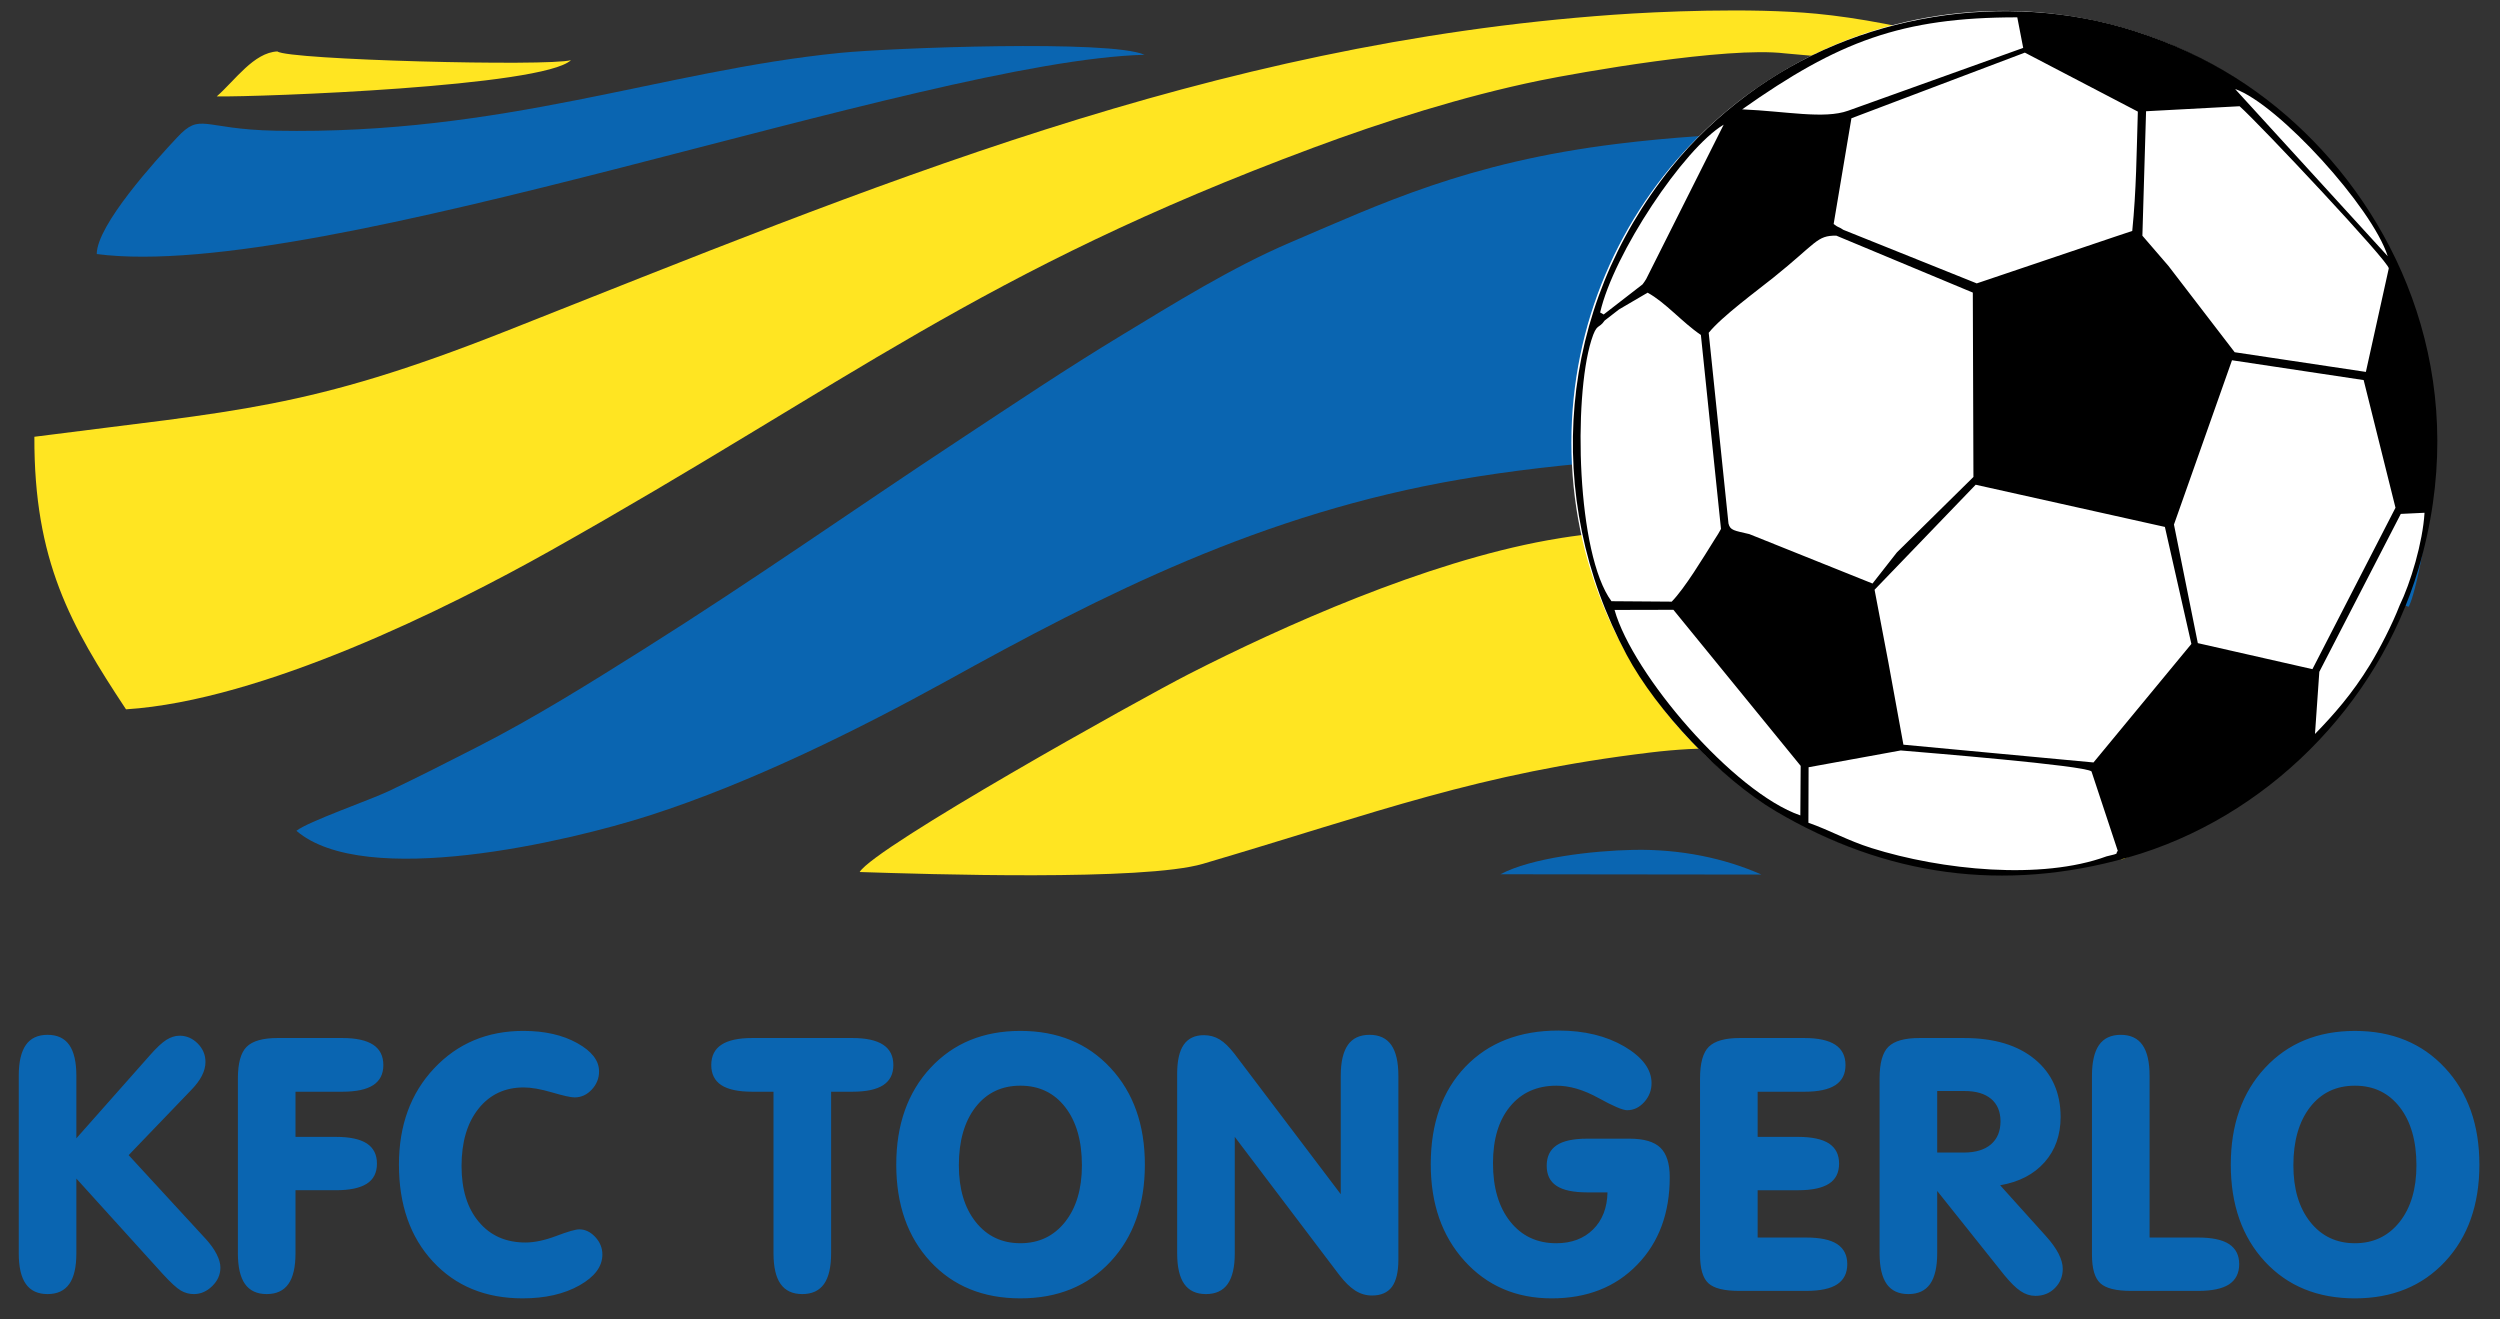<?xml version="1.0" encoding="UTF-8" standalone="no"?> <svg xmlns="http://www.w3.org/2000/svg" xmlns:xlink="http://www.w3.org/1999/xlink" xmlns:serif="http://www.serif.com/" width="100%" height="100%" viewBox="0 0 288 152" version="1.1" xml:space="preserve" style="fill-rule:evenodd;clip-rule:evenodd;stroke-linejoin:round;stroke-miterlimit:2;"><rect x="0" y="0" width="288" height="152" fill="#333333" stroke="none"/><g id="Laag-1" serif:id="Laag 1"><path d="M244.44,99.001c9.363,-3.643 21.051,-8.794 26.274,-19.496c-54.29,-23.339 -85.303,-18.549 -92.418,-17.267c-14.094,2.54 -30.542,9.901 -41.346,15.418c-5.678,2.9 -36.148,19.899 -37.918,22.8c7.679,0.251 32.746,1.06 39.554,-0.947c20.278,-5.976 31.609,-10.421 51.594,-12.83c23.564,-2.839 43.472,7.418 54.26,12.322m-3.332,-87.896c-7.81,-5.042 -22.362,-8.625 -31.886,-9.528c-7.588,-0.719 -18.185,-0.246 -23.345,0.121c-46.6,3.316 -85.357,19.773 -127.714,36.498c-22.782,8.997 -30.888,9.093 -54.203,12.119c-0.054,14.298 4.186,21.769 10.556,31.399c15.706,-1.008 37.102,-11.652 48.935,-18.302c34.364,-19.311 49.317,-32.064 87.826,-46.391c8.065,-3.001 17.254,-5.929 26.079,-7.741c4.48,-0.919 21.583,-3.941 28.245,-3.135c0.822,0.099 28.411,2.263 35.507,4.96m-216.141,0.002c4.964,0.072 37.595,-1.119 40.811,-4.179c-2.591,0.749 -32.661,-0.031 -33.822,-1.005c-2.733,0.14 -4.853,3.31 -6.989,5.184" style="fill:#ffe522;"></path><path d="M17.244,121.594c0.758,-0.868 1.4,-1.468 1.913,-1.796c0.511,-0.321 1.024,-0.485 1.529,-0.485c0.799,0 1.495,0.301 2.089,0.895c0.594,0.601 0.895,1.311 0.895,2.124c-0,0.519 -0.136,1.052 -0.41,1.59c-0.273,0.54 -0.696,1.1 -1.27,1.687l-7.17,7.464l8.891,9.662c0.546,0.601 0.963,1.188 1.25,1.755c0.286,0.567 0.429,1.072 0.429,1.529c-0,0.813 -0.313,1.523 -0.941,2.138c-0.629,0.615 -1.332,0.921 -2.118,0.921c-0.539,0 -1.037,-0.136 -1.502,-0.409c-0.471,-0.274 -1.161,-0.908 -2.083,-1.912l-9.949,-10.987l-0,8.604c-0,1.591 -0.272,2.772 -0.819,3.544c-0.547,0.771 -1.379,1.16 -2.499,1.16c-1.12,0 -1.953,-0.389 -2.499,-1.16c-0.547,-0.772 -0.82,-1.953 -0.82,-3.544l-0,-20.445c-0,-1.584 0.273,-2.765 0.82,-3.551c0.546,-0.778 1.379,-1.167 2.499,-1.167c1.12,0 1.952,0.389 2.499,1.167c0.547,0.786 0.819,1.967 0.819,3.551l-0,7.205l8.447,-9.54Zm22.2,-2.014c1.571,0 2.752,0.259 3.537,0.771c0.785,0.513 1.181,1.298 1.181,2.349c-0,1.031 -0.389,1.796 -1.168,2.309c-0.778,0.505 -1.966,0.757 -3.55,0.757l-5.402,0l-0,5.203l4.664,0c1.585,0 2.766,0.253 3.551,0.758c0.779,0.513 1.168,1.284 1.168,2.322c-0,1.045 -0.389,1.816 -1.168,2.316c-0.785,0.498 -1.966,0.75 -3.551,0.75l-4.664,0l-0,7.259c-0,1.591 -0.273,2.772 -0.819,3.544c-0.546,0.771 -1.379,1.16 -2.5,1.16c-1.119,0 -1.952,-0.389 -2.498,-1.16c-0.546,-0.772 -0.82,-1.953 -0.82,-3.544l-0,-20.131c-0,-1.775 0.341,-2.998 1.018,-3.659c0.683,-0.67 1.871,-1.004 3.557,-1.004l7.464,0Zm20.773,29.991c-4.282,0 -7.724,-1.414 -10.339,-4.234c-2.615,-2.82 -3.92,-6.542 -3.92,-11.172c-0,-4.52 1.352,-8.221 4.057,-11.096c2.71,-2.875 6.132,-4.309 10.283,-4.309c2.438,0 4.501,0.465 6.187,1.4c1.687,0.936 2.527,2.021 2.527,3.264c-0,0.799 -0.281,1.495 -0.84,2.097c-0.56,0.6 -1.216,0.901 -1.981,0.901c-0.423,0 -1.29,-0.191 -2.588,-0.574c-1.304,-0.382 -2.39,-0.574 -3.271,-0.574c-2.171,0 -3.912,0.82 -5.21,2.452c-1.304,1.639 -1.952,3.837 -1.952,6.604c-0,2.703 0.661,4.854 1.993,6.431c1.325,1.584 3.114,2.377 5.367,2.377c1.045,0 2.227,-0.253 3.565,-0.758c1.332,-0.505 2.212,-0.758 2.636,-0.758c0.682,0 1.297,0.293 1.844,0.881c0.546,0.587 0.819,1.263 0.819,2.021c-0,1.373 -0.881,2.561 -2.65,3.558c-1.768,0.991 -3.939,1.489 -6.527,1.489m28.891,-23.805l-2.445,0c-1.597,0 -2.786,-0.252 -3.565,-0.757c-0.771,-0.513 -1.161,-1.278 -1.161,-2.309c-0,-1.051 0.39,-1.836 1.176,-2.349c0.777,-0.512 1.959,-0.771 3.55,-0.771l11.54,0c1.571,0 2.746,0.259 3.531,0.771c0.785,0.513 1.181,1.298 1.181,2.349c-0,1.031 -0.389,1.796 -1.168,2.309c-0.778,0.505 -1.96,0.757 -3.544,0.757l-2.458,0l-0,18.608c-0,1.591 -0.273,2.772 -0.819,3.544c-0.547,0.771 -1.38,1.16 -2.5,1.16c-1.119,0 -1.953,-0.389 -2.499,-1.16c-0.546,-0.772 -0.819,-1.953 -0.819,-3.544l-0,-18.608Zm21.352,8.481c-0,2.718 0.649,4.889 1.94,6.522c1.297,1.631 3.011,2.451 5.148,2.451c2.137,0 3.852,-0.82 5.149,-2.451c1.291,-1.633 1.939,-3.804 1.939,-6.522c-0,-2.813 -0.642,-5.046 -1.918,-6.698c-1.284,-1.653 -3.005,-2.479 -5.17,-2.479c-2.164,0 -3.885,0.826 -5.169,2.479c-1.277,1.652 -1.919,3.885 -1.919,6.698m-7.211,-0.082c-0,-4.602 1.318,-8.317 3.947,-11.151c2.636,-2.834 6.085,-4.254 10.352,-4.254c4.282,0 7.744,1.42 10.38,4.261c2.643,2.841 3.96,6.556 3.96,11.144c-0,4.616 -1.317,8.338 -3.947,11.165c-2.635,2.827 -6.098,4.241 -10.393,4.241c-4.295,0 -7.75,-1.414 -10.372,-4.241c-2.616,-2.827 -3.927,-6.549 -3.927,-11.165m38.997,10.209c-0,1.591 -0.273,2.772 -0.818,3.544c-0.547,0.771 -1.38,1.16 -2.5,1.16c-1.12,0 -1.953,-0.389 -2.499,-1.16c-0.546,-0.772 -0.819,-1.953 -0.819,-3.544l-0,-20.684c-0,-1.495 0.252,-2.608 0.758,-3.339c0.505,-0.73 1.283,-1.099 2.321,-1.099c0.662,0 1.27,0.164 1.81,0.491c0.539,0.322 1.106,0.875 1.707,1.646l12.25,16.184l-0,-13.644c-0,-1.584 0.273,-2.765 0.82,-3.551c0.546,-0.778 1.379,-1.167 2.499,-1.167c1.12,0 1.952,0.389 2.499,1.167c0.546,0.786 0.82,1.967 0.82,3.551l-0,21.189c-0,1.407 -0.246,2.445 -0.738,3.121c-0.498,0.669 -1.263,1.003 -2.301,1.003c-0.697,0 -1.339,-0.191 -1.939,-0.573c-0.601,-0.389 -1.223,-0.997 -1.857,-1.83l-12.013,-15.87l-0,13.405Zm42.938,-7.012l-2.342,0c-1.605,0 -2.779,-0.253 -3.53,-0.752c-0.758,-0.498 -1.133,-1.27 -1.133,-2.322c-0,-1.051 0.381,-1.837 1.14,-2.349c0.758,-0.512 1.933,-0.765 3.523,-0.765l4.876,0c1.653,0 2.84,0.349 3.557,1.038c0.718,0.697 1.079,1.83 1.079,3.401c-0,4.144 -1.249,7.511 -3.749,10.085c-2.499,2.582 -5.783,3.873 -9.846,3.873c-4.09,0 -7.436,-1.434 -10.038,-4.303c-2.602,-2.868 -3.899,-6.582 -3.899,-11.144c-0,-4.705 1.331,-8.454 3.987,-11.233c2.664,-2.779 6.235,-4.172 10.729,-4.172c2.977,0 5.503,0.615 7.593,1.837c2.083,1.229 3.127,2.636 3.127,4.22c-0,0.826 -0.281,1.557 -0.84,2.178c-0.56,0.628 -1.223,0.942 -1.98,0.942c-0.492,0 -1.598,-0.47 -3.305,-1.412c-1.707,-0.943 -3.312,-1.414 -4.821,-1.414c-2.254,0 -4.036,0.799 -5.346,2.39c-1.319,1.591 -1.974,3.776 -1.974,6.542c-0,2.813 0.662,5.052 1.981,6.718c1.324,1.667 3.092,2.5 5.305,2.5c1.761,0 3.175,-0.533 4.247,-1.591c1.066,-1.058 1.618,-2.479 1.659,-4.267m22.699,-17.782c1.57,0 2.752,0.259 3.537,0.771c0.785,0.513 1.181,1.298 1.181,2.349c-0,1.031 -0.389,1.796 -1.168,2.309c-0.778,0.505 -1.966,0.757 -3.55,0.757l-5.402,0l-0,5.203l4.663,0c1.585,0 2.766,0.253 3.551,0.758c0.779,0.513 1.168,1.284 1.168,2.322c-0,1.045 -0.389,1.816 -1.168,2.316c-0.785,0.498 -1.966,0.75 -3.551,0.75l-4.663,0l-0,5.449l5.599,0c1.604,0 2.793,0.253 3.565,0.758c0.771,0.512 1.161,1.277 1.161,2.301c-0,1.045 -0.39,1.817 -1.161,2.329c-0.772,0.505 -1.961,0.758 -3.565,0.758l-7.736,0c-1.721,0 -2.903,-0.293 -3.538,-0.881c-0.641,-0.587 -0.962,-1.687 -0.962,-3.305l-0,-20.281c-0,-1.775 0.341,-2.998 1.017,-3.659c0.683,-0.67 1.871,-1.004 3.558,-1.004l7.464,0Zm15.282,17.618l-0,7.169c-0,1.591 -0.274,2.772 -0.819,3.551c-0.547,0.771 -1.38,1.16 -2.5,1.16c-1.12,0 -1.953,-0.389 -2.499,-1.16c-0.546,-0.779 -0.82,-1.96 -0.82,-3.551l-0,-20.124c-0,-1.775 0.342,-2.998 1.018,-3.659c0.683,-0.67 1.871,-1.004 3.557,-1.004l5.169,0c3.456,0 6.174,0.819 8.147,2.451c1.973,1.632 2.964,3.852 2.964,6.651c-0,2.075 -0.616,3.817 -1.851,5.21c-1.236,1.393 -2.936,2.274 -5.115,2.649l5.245,5.825c0.662,0.731 1.154,1.414 1.481,2.049c0.322,0.635 0.486,1.215 0.486,1.748c-0,0.881 -0.301,1.618 -0.902,2.22c-0.594,0.6 -1.345,0.9 -2.253,0.9c-0.587,0 -1.147,-0.177 -1.687,-0.539c-0.539,-0.355 -1.161,-0.969 -1.871,-1.83l-7.75,-9.716Zm-0,-4.425l3.066,0c1.345,0 2.39,-0.315 3.127,-0.943c0.731,-0.628 1.1,-1.516 1.1,-2.663c-0,-1.106 -0.362,-1.967 -1.079,-2.575c-0.724,-0.607 -1.748,-0.908 -3.067,-0.908l-3.147,0l-0,7.089Zm17.829,-8.844c-0,-1.584 0.273,-2.772 0.819,-3.551c0.547,-0.778 1.379,-1.167 2.499,-1.167c1.12,0 1.953,0.389 2.499,1.167c0.547,0.779 0.82,1.967 0.82,3.551l-0,18.635l5.606,0c1.598,0 2.786,0.253 3.558,0.758c0.771,0.512 1.16,1.277 1.16,2.301c-0,1.045 -0.389,1.817 -1.16,2.329c-0.772,0.505 -1.96,0.758 -3.558,0.758l-7.743,0c-1.721,0 -2.902,-0.293 -3.537,-0.881c-0.642,-0.587 -0.963,-1.687 -0.963,-3.305l-0,-20.595Zm23.203,10.318c-0,2.718 0.649,4.889 1.94,6.522c1.296,1.631 3.01,2.451 5.148,2.451c2.138,0 3.851,-0.82 5.148,-2.451c1.29,-1.633 1.94,-3.804 1.94,-6.522c-0,-2.813 -0.642,-5.046 -1.919,-6.698c-1.283,-1.653 -3.005,-2.479 -5.169,-2.479c-2.164,0 -3.886,0.826 -5.169,2.479c-1.277,1.652 -1.919,3.885 -1.919,6.698m-7.211,-0.082c-0,-4.602 1.318,-8.317 3.946,-11.151c2.636,-2.834 6.085,-4.254 10.353,-4.254c4.281,0 7.743,1.42 10.379,4.261c2.642,2.841 3.961,6.556 3.961,11.144c-0,4.616 -1.319,8.338 -3.947,11.165c-2.636,2.827 -6.098,4.241 -10.393,4.241c-4.295,0 -7.75,-1.414 -10.372,-4.241c-2.615,-2.827 -3.927,-6.549 -3.927,-11.165" style="fill:#0a65b1;fill-rule:nonzero;"></path><path d="M172.848,100.715l30.074,0.035c-4.2,-1.864 -9.283,-2.952 -14.74,-2.846c-4.793,0.094 -11.798,0.928 -15.334,2.811m31.831,-48.133c29.448,0.833 52.979,9.686 72.784,17.322c0.957,-1.19 7.194,-26.88 -3.285,-41.383c-3.359,-0.022 -38.487,-18.014 -87.835,-11.953c-17.317,2.126 -27.369,6.956 -37.703,11.366c-6.796,2.901 -13.528,7.112 -19.412,10.673c-6.503,3.937 -12.522,7.984 -18.578,11.976c-12.428,8.191 -23.699,16.156 -36.452,24.18c-6.095,3.835 -12.575,7.901 -19.252,11.306c-3.638,1.854 -6.635,3.39 -10.181,5.076c-2.099,0.996 -9.342,3.523 -10.618,4.565c7.887,6.744 31.294,1.244 40.698,-1.775c11.8,-3.79 24.164,-9.966 34.104,-15.435c18.16,-10.06 36.462,-19.377 59.356,-23.289c11.327,-1.935 25.143,-2.947 36.374,-2.629m-193.535,-23.317c25.903,3.379 94.883,-22.251 120.701,-22.956c-3.881,-1.762 -29.307,-0.791 -35.056,-0.218c-20.628,2.057 -38.718,9.474 -65.072,8.965c-8.513,-0.166 -8.562,-2.163 -11.335,0.802c-2.433,2.6 -9.218,10.046 -9.238,13.407" style="fill:#0a65b1;"></path><path d="M230.757,1.255c27.468,-0 49.734,22.267 49.734,49.734c-0,27.468 -22.266,49.734 -49.734,49.734c-27.467,-0 -49.733,-22.266 -49.733,-49.734c-0,-27.467 22.266,-49.734 49.733,-49.734" style="fill:#fff;"></path><path d="M218.962,86.452c2.754,0.238 21.132,1.718 21.977,2.413l3.031,9.16c-0.383,0.344 0.429,0.235 -1.302,0.629c-7.49,2.753 -18.983,1.59 -27.073,-0.958c-2.761,-0.869 -4.799,-2.053 -7.267,-2.916l0.021,-6.394l10.613,-1.934Zm47.43,-9.366l9.569,-18.595l-3.668,-14.707l-15.167,-2.283l-6.686,18.927l2.749,13.66l13.203,2.998Zm10.178,-17.884l-9.384,18.188l-0.5,7.163c2.125,-2.185 4.272,-4.6 6.31,-7.933c1.134,-1.856 2.599,-4.702 3.428,-6.847c1.271,-2.604 2.677,-7.282 2.882,-10.703l-2.736,0.132Zm-29.343,-46.387l-0.424,14.338l2.997,3.476l7.635,9.948l15.114,2.267l2.637,-11.921c0.142,-0.643 -14.796,-16.557 -17.183,-18.685l-10.776,0.577Zm-0.948,0.041l-13.015,-6.794l-19.98,7.562l-2.048,12.184c0.651,0.493 0.463,0.233 1.08,0.644l0.03,0.021l15.376,6.173l15.884,-5.365l2.029,-0.676c0.472,-4.714 0.498,-8.989 0.644,-13.749m-19.011,20.849l-15.72,-6.558c-2.27,-0.036 -2.261,0.831 -7.257,4.835c-1.856,1.489 -5.931,4.472 -7.448,6.353l2.278,21.972c0.198,0.804 0.653,0.807 2.403,1.221l14.19,5.693l2.809,-3.585l8.817,-8.69l-0.072,-21.241Zm-42.525,2.522l4.478,-3.468c0.143,-0.185 0.283,-0.388 0.419,-0.615l8.93,-17.787c-4.619,2.759 -12.703,14.908 -14.233,21.641l0.406,0.229Zm1.774,-0.586l-1.665,1.289c-0.689,1.023 -0.89,0.21 -1.536,2.288c-2.073,6.677 -1.686,24.587 2.322,30.041l6.944,0.051c1.522,-1.56 3.643,-5.089 4.868,-7.041c0.396,-0.623 0.652,-1.014 0.808,-1.336l-2.317,-22.348c-2.12,-1.428 -4.091,-3.759 -6.137,-4.868l-3.287,1.924Zm41.082,20.199l21.796,4.86l3.052,13.481l-11.275,13.653l-21.899,-2.047l-1.725,-9.447l-1.598,-8.402l4.056,-4.21l7.593,-7.888Zm-20.161,32.388l-0.039,5.707c-7.715,-2.674 -19.319,-16.257 -21.403,-23.671l6.78,-0.016l14.662,17.98Zm67.629,-58.713l-17.586,-19.264c4.968,1.736 15.784,13.616 17.586,19.264m-74.372,-16.918c11.065,-7.815 18.342,-10.603 31.696,-10.6l0.681,3.521l-20.17,7.236c-2.761,0.991 -7.137,0.061 -12.207,-0.157m0.601,-1.682c-3.315,2.474 -6.189,5.168 -8.772,8.38c-13.061,16.236 -14.906,37.883 -5.133,56.15c3.453,6.454 10.822,14.25 17.171,18.002c12.635,7.467 26.232,9.41 40.613,5.324c15.847,-4.503 28.768,-17.49 33.428,-33.225c6.043,-20.411 -1.295,-38.226 -12.105,-49.305c-5.285,-5.417 -11.91,-9.89 -20.652,-12.684c-14.796,-4.729 -32.061,-1.964 -44.55,7.358"></path></g></svg> 